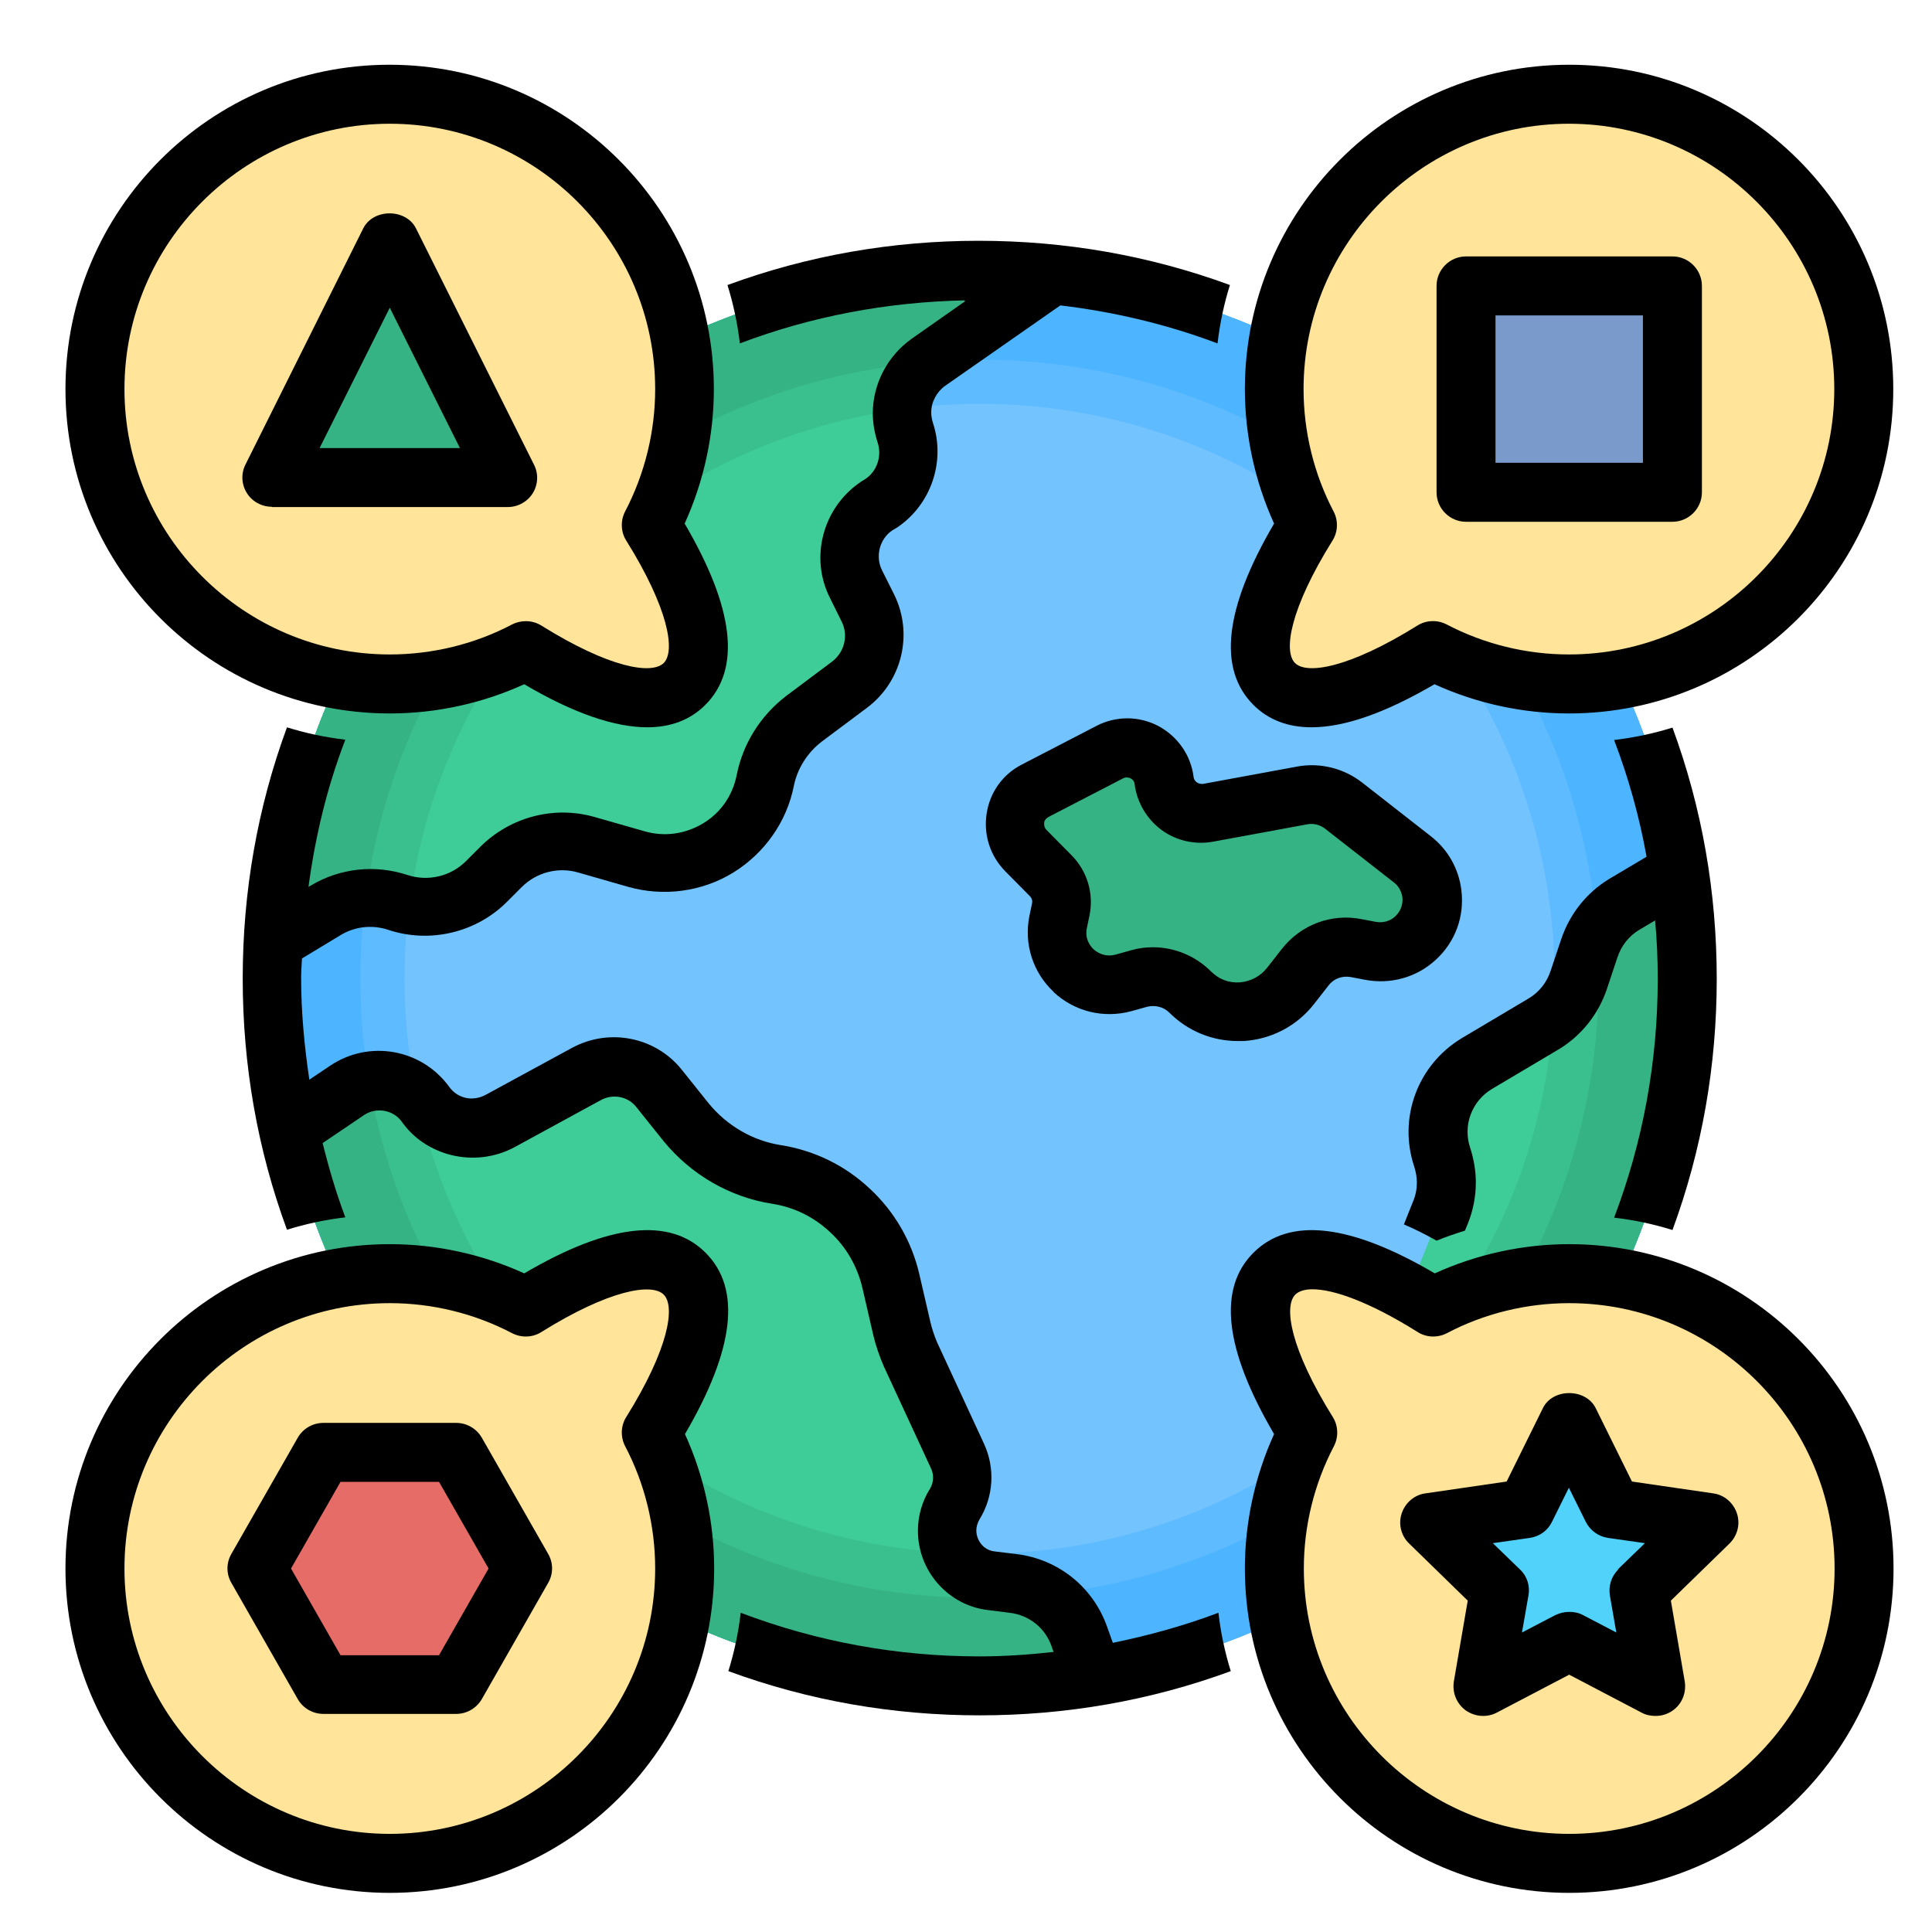 <svg width="43" height="43" viewBox="0 0 43 43" fill="none" xmlns="http://www.w3.org/2000/svg">
<g clip-path="url(#clip0_3003_18001)">
<path d="M21.801 37.535C30.499 37.535 37.551 30.484 37.551 21.785C37.551 13.087 30.499 6.035 21.801 6.035C13.102 6.035 6.051 13.087 6.051 21.785C6.051 30.484 13.102 37.535 21.801 37.535Z" fill="#73C3FF"/>
<path d="M21.801 6.035C13.105 6.035 6.051 13.09 6.051 21.785C6.051 30.48 13.105 37.535 21.801 37.535C30.496 37.535 37.551 30.48 37.551 21.785C37.551 13.09 30.496 6.035 21.801 6.035ZM21.801 34.582C14.733 34.582 9.004 28.853 9.004 21.785C9.004 14.717 14.733 8.988 21.801 8.988C28.869 8.988 34.598 14.717 34.598 21.785C34.598 28.853 28.869 34.582 21.801 34.582Z" fill="#5EBBFF"/>
<path d="M21.801 6.035C13.105 6.035 6.051 13.09 6.051 21.785C6.051 30.48 13.105 37.535 21.801 37.535C30.496 37.535 37.551 30.48 37.551 21.785C37.551 13.09 30.496 6.035 21.801 6.035ZM21.801 35.566C14.188 35.566 8.02 29.398 8.02 21.785C8.02 14.173 14.188 8.004 21.801 8.004C29.413 8.004 35.582 14.173 35.582 21.785C35.582 29.398 29.413 35.566 21.801 35.566Z" fill="#4DB4FF"/>
<path d="M36.069 28.453C37.02 26.425 37.552 24.167 37.552 21.785C37.552 20.978 37.493 20.177 37.368 19.403L36.148 20.131C35.78 20.354 35.511 20.696 35.373 21.096L35.137 21.818C34.999 22.218 34.73 22.559 34.362 22.782L32.866 23.675C32.151 24.108 31.836 24.974 32.098 25.762C32.157 25.946 32.19 26.129 32.19 26.32C32.19 26.549 32.144 26.773 32.059 26.983L31.344 28.767C31.534 28.866 31.724 28.977 31.902 29.089C32.807 28.617 33.837 28.348 34.927 28.348C35.314 28.348 35.701 28.38 36.069 28.453Z" fill="#3ECC98"/>
<path d="M24.34 37.325C23.513 37.463 22.667 37.535 21.8 37.535C14.267 37.535 7.967 32.239 6.418 25.165L7.717 24.285C8.288 23.898 9.063 24.036 9.47 24.594C9.712 24.942 10.106 25.125 10.506 25.125C10.71 25.125 10.92 25.073 11.117 24.968L13.053 23.911C13.597 23.616 14.273 23.747 14.661 24.226L15.264 24.981C15.776 25.604 16.491 26.024 17.285 26.149C17.916 26.247 18.48 26.536 18.919 26.95C19.366 27.363 19.687 27.914 19.832 28.531L20.075 29.581C20.12 29.778 20.186 29.968 20.265 30.152L21.315 32.423C21.472 32.764 21.446 33.164 21.249 33.486C21.131 33.676 21.079 33.88 21.079 34.077C21.079 34.621 21.479 35.127 22.076 35.192L22.542 35.251C23.218 35.33 23.789 35.783 24.019 36.426L24.34 37.325Z" fill="#3ECC98"/>
<path d="M23.461 6.12C22.916 6.061 22.365 6.035 21.801 6.035C13.374 6.035 6.49 12.657 6.07 20.985L7.258 20.269C7.744 19.98 8.328 19.921 8.859 20.099C9.056 20.164 9.26 20.197 9.463 20.197C9.968 20.197 10.461 20 10.828 19.633L11.156 19.305C11.648 18.812 12.377 18.622 13.046 18.812L14.168 19.134C15.455 19.501 16.774 18.694 17.036 17.388C17.148 16.837 17.456 16.351 17.902 16.01L18.913 15.255C19.445 14.855 19.615 14.133 19.32 13.543L19.064 13.024C18.749 12.407 18.953 11.653 19.53 11.265L19.615 11.213C20.127 10.865 20.35 10.222 20.153 9.631C20.108 9.487 20.081 9.343 20.081 9.198C20.081 8.759 20.298 8.339 20.672 8.07L23.461 6.12Z" fill="#3ECC98"/>
<path d="M37.552 21.785C37.552 24.167 37.02 26.425 36.069 28.453C35.701 28.38 35.314 28.348 34.927 28.348C34.067 28.348 33.247 28.518 32.492 28.82C33.68 27.022 34.422 24.909 34.566 22.632C34.828 22.422 35.025 22.139 35.137 21.818L35.373 21.096C35.511 20.696 35.78 20.354 36.148 20.131L37.368 19.403C37.493 20.177 37.552 20.978 37.552 21.785Z" fill="#3ABF8E"/>
<path d="M24.34 37.325C23.513 37.463 22.667 37.535 21.8 37.535C14.267 37.535 7.967 32.239 6.418 25.165L7.717 24.286C8.203 23.957 8.84 24.01 9.273 24.378C10.428 30.008 15.284 34.293 21.197 34.562C21.348 34.897 21.663 35.147 22.076 35.193L22.542 35.252C23.218 35.33 23.789 35.783 24.019 36.426L24.34 37.325Z" fill="#3ABF8E"/>
<path d="M23.461 6.12L20.672 8.07C20.324 8.319 20.114 8.7 20.088 9.106C14.359 9.868 9.837 14.422 9.109 20.158C9.023 20.145 8.938 20.125 8.859 20.099C8.328 19.921 7.744 19.98 7.258 20.269L6.07 20.985C6.49 12.657 13.374 6.035 21.801 6.035C22.365 6.035 22.916 6.061 23.461 6.12Z" fill="#3ABF8E"/>
<path d="M37.55 21.785C37.55 24.167 37.018 26.425 36.067 28.453C35.699 28.38 35.312 28.348 34.925 28.348C34.564 28.348 34.216 28.374 33.875 28.439C34.958 26.471 35.581 24.2 35.581 21.785C35.581 21.437 35.568 21.089 35.535 20.748C35.686 20.499 35.89 20.289 36.146 20.131L37.366 19.403C37.491 20.177 37.55 20.978 37.55 21.785Z" fill="#36B385"/>
<path d="M24.34 37.325C23.513 37.463 22.667 37.535 21.8 37.535C14.267 37.535 7.967 32.239 6.418 25.165L7.717 24.285C7.868 24.18 8.039 24.115 8.216 24.088C9.305 30.605 14.976 35.566 21.8 35.566C22.286 35.566 22.772 35.54 23.244 35.487C23.599 35.697 23.874 36.026 24.019 36.426L24.34 37.325Z" fill="#36B385"/>
<path d="M23.461 6.12L20.698 8.056H20.692C14.188 8.568 8.958 13.595 8.137 20.007C7.829 20.02 7.527 20.112 7.258 20.269L6.07 20.985C6.49 12.657 13.374 6.035 21.801 6.035C22.365 6.035 22.916 6.061 23.461 6.12Z" fill="#36B385"/>
<path d="M31.429 19.127L29.9 17.933C29.638 17.73 29.31 17.651 28.982 17.71L26.882 18.097C26.409 18.182 25.963 17.854 25.904 17.382C25.832 16.804 25.208 16.476 24.696 16.745L23.036 17.605C22.537 17.861 22.432 18.53 22.826 18.931L23.377 19.488C23.574 19.685 23.659 19.967 23.607 20.243L23.548 20.525C23.377 21.378 24.165 22.113 24.998 21.884L25.346 21.785C25.753 21.674 26.186 21.785 26.481 22.087C27.111 22.724 28.161 22.658 28.712 21.949L29.041 21.529C29.31 21.188 29.749 21.024 30.176 21.109L30.484 21.168C31.252 21.326 31.954 20.676 31.856 19.895C31.817 19.593 31.659 19.318 31.423 19.127H31.429Z" fill="#36B385"/>
<path d="M11.701 14.481C12.935 15.249 14.503 15.958 15.238 15.223C15.973 14.488 15.264 12.919 14.497 11.685C14.969 10.78 15.238 9.75 15.238 8.66C15.238 5.038 12.298 2.098 8.676 2.098C5.053 2.098 2.113 5.038 2.113 8.66C2.113 12.283 5.053 15.223 8.676 15.223C9.765 15.223 10.796 14.954 11.701 14.481Z" fill="#FFE499"/>
<path d="M34.926 15.223C38.549 15.223 41.489 12.283 41.489 8.66C41.489 5.038 38.549 2.098 34.926 2.098C31.304 2.098 28.364 5.038 28.364 8.66C28.364 9.75 28.633 10.78 29.105 11.685C28.337 12.919 27.629 14.488 28.364 15.223C29.099 15.958 30.667 15.249 31.901 14.481C32.807 14.954 33.837 15.223 34.926 15.223Z" fill="#FFE499"/>
<path d="M31.901 29.089C30.667 28.321 29.099 27.613 28.364 28.348C27.629 29.083 28.337 30.651 29.105 31.885C28.633 32.791 28.364 33.821 28.364 34.91C28.364 38.533 31.304 41.473 34.926 41.473C38.549 41.473 41.489 38.533 41.489 34.91C41.489 31.288 38.549 28.348 34.926 28.348C33.837 28.348 32.807 28.617 31.901 29.089Z" fill="#FFE499"/>
<path d="M8.676 28.348C5.053 28.348 2.113 31.288 2.113 34.91C2.113 38.533 5.053 41.473 8.676 41.473C12.298 41.473 15.238 38.533 15.238 34.91C15.238 33.821 14.969 32.791 14.497 31.885C15.264 30.651 15.973 29.083 15.238 28.348C14.503 27.613 12.935 28.321 11.701 29.089C10.796 28.617 9.765 28.348 8.676 28.348Z" fill="#FFE499"/>
<path d="M34.924 31.629L35.883 33.571L38.028 33.886L36.48 35.396L36.841 37.535L34.924 36.525L33.008 37.535L33.369 35.396L31.82 33.886L33.966 33.571L34.924 31.629Z" fill="#50D2FA"/>
<path d="M32.629 6.363H37.223V10.957H32.629V6.363Z" fill="#7B9ACC"/>
<path d="M11.301 10.629H6.051L8.676 5.379L11.301 10.629Z" fill="#36B385"/>
<path d="M10.152 32.325H7.199L5.723 34.91L7.199 37.496H10.152L11.629 34.91L10.152 32.325Z" fill="#E66D67"/>
<path d="M21.48 6.705L20.293 7.538C19.748 7.925 19.426 8.549 19.426 9.198C19.426 9.402 19.459 9.618 19.531 9.842C19.636 10.15 19.518 10.485 19.269 10.655L19.164 10.721C18.311 11.292 18.015 12.414 18.475 13.313L18.731 13.832C18.888 14.14 18.796 14.514 18.521 14.724L17.504 15.485C16.926 15.925 16.532 16.555 16.395 17.257C16.303 17.71 16.04 18.091 15.646 18.327C15.253 18.563 14.793 18.629 14.354 18.504L13.231 18.183C12.332 17.927 11.361 18.183 10.698 18.839L10.37 19.167C10.036 19.502 9.53 19.626 9.071 19.475C8.355 19.239 7.575 19.318 6.925 19.705L6.866 19.738C7.017 18.616 7.279 17.52 7.686 16.463C7.24 16.411 6.807 16.319 6.387 16.188C5.73 17.973 5.402 19.849 5.402 21.779C5.402 23.708 5.73 25.585 6.387 27.37C6.807 27.239 7.24 27.147 7.686 27.094C7.483 26.556 7.319 25.998 7.181 25.441L8.093 24.824C8.369 24.633 8.749 24.699 8.94 24.962C9.471 25.723 10.554 26.005 11.44 25.539L13.376 24.483C13.645 24.338 13.973 24.404 14.157 24.633L14.767 25.395C15.384 26.149 16.25 26.648 17.195 26.793C17.681 26.871 18.12 27.088 18.481 27.429C18.836 27.757 19.085 28.19 19.197 28.676L19.439 29.726C19.492 29.949 19.571 30.179 19.676 30.422L20.726 32.692C20.791 32.837 20.778 33.001 20.7 33.132C20.522 33.414 20.43 33.742 20.43 34.07C20.43 34.976 21.113 35.737 21.999 35.836L22.471 35.895C22.904 35.947 23.259 36.229 23.403 36.636L23.449 36.767C22.904 36.827 22.36 36.866 21.802 36.866C19.965 36.866 18.18 36.538 16.486 35.895C16.434 36.341 16.342 36.774 16.211 37.194C17.996 37.85 19.873 38.178 21.802 38.178C23.731 38.178 25.608 37.85 27.393 37.194C27.262 36.774 27.17 36.341 27.118 35.895C26.356 36.183 25.569 36.4 24.768 36.564L24.637 36.197C24.322 35.317 23.548 34.7 22.622 34.589L22.143 34.53C21.874 34.503 21.73 34.267 21.73 34.064C21.73 33.978 21.756 33.893 21.802 33.814C22.117 33.303 22.15 32.672 21.901 32.134L20.857 29.877C20.791 29.719 20.739 29.562 20.706 29.418L20.463 28.367C20.293 27.626 19.905 26.963 19.361 26.458C18.809 25.939 18.127 25.605 17.379 25.487C16.749 25.388 16.178 25.053 15.771 24.555L15.167 23.8C14.583 23.078 13.559 22.875 12.733 23.321L10.803 24.371C10.501 24.528 10.173 24.437 9.996 24.187C9.379 23.341 8.211 23.137 7.345 23.721L6.885 24.03C6.774 23.282 6.702 22.527 6.702 21.759C6.702 21.615 6.715 21.477 6.721 21.332L7.588 20.808C7.909 20.617 8.29 20.578 8.644 20.696C9.57 21.004 10.6 20.755 11.282 20.073L11.611 19.744C11.939 19.416 12.418 19.292 12.857 19.416L13.979 19.738C14.767 19.961 15.62 19.849 16.316 19.423C17.011 18.996 17.51 18.294 17.668 17.493C17.746 17.106 17.97 16.752 18.285 16.509L19.295 15.754C20.083 15.164 20.332 14.101 19.899 13.228L19.636 12.703C19.472 12.388 19.577 11.994 19.86 11.804L19.971 11.738C20.726 11.226 21.047 10.268 20.765 9.415C20.739 9.33 20.726 9.251 20.726 9.179C20.726 8.949 20.844 8.726 21.034 8.588L23.6 6.797C24.801 6.941 25.969 7.217 27.098 7.643C27.151 7.197 27.242 6.764 27.374 6.344C25.589 5.688 23.712 5.359 21.782 5.359C19.853 5.359 17.976 5.688 16.191 6.344C16.322 6.764 16.414 7.197 16.467 7.643C18.061 7.039 19.735 6.724 21.461 6.685L21.48 6.705Z" fill="black"/>
<path d="M37.224 27.376C37.881 25.591 38.209 23.715 38.209 21.785C38.209 19.856 37.881 17.979 37.224 16.194C36.804 16.325 36.371 16.417 35.925 16.47C36.247 17.316 36.489 18.182 36.647 19.068L35.807 19.567C35.315 19.869 34.941 20.335 34.751 20.893L34.514 21.601C34.429 21.864 34.258 22.08 34.029 22.218L32.526 23.111C31.548 23.708 31.115 24.883 31.476 25.965C31.515 26.09 31.535 26.208 31.535 26.32C31.535 26.458 31.509 26.602 31.45 26.74L31.246 27.252C31.482 27.35 31.725 27.475 31.974 27.613C32.184 27.527 32.395 27.455 32.605 27.39L32.67 27.232C32.788 26.937 32.847 26.628 32.847 26.32C32.847 26.07 32.808 25.821 32.723 25.552C32.552 25.053 32.755 24.509 33.202 24.239L34.705 23.347C35.197 23.045 35.571 22.579 35.761 22.021L35.997 21.313C36.083 21.05 36.253 20.834 36.483 20.696L36.837 20.486C36.877 20.912 36.896 21.345 36.896 21.785C36.896 23.623 36.568 25.408 35.925 27.101C36.371 27.153 36.804 27.245 37.224 27.376Z" fill="black"/>
<path d="M23.449 22.08C23.915 22.513 24.558 22.671 25.175 22.507L25.529 22.408C25.706 22.363 25.897 22.408 26.028 22.54C26.435 22.947 26.979 23.17 27.55 23.17H27.682C28.299 23.13 28.863 22.835 29.244 22.349L29.572 21.929C29.69 21.778 29.873 21.713 30.064 21.746L30.372 21.805C30.943 21.916 31.527 21.759 31.96 21.358C32.394 20.958 32.597 20.394 32.525 19.81C32.466 19.331 32.223 18.904 31.842 18.609L30.313 17.414C29.906 17.099 29.381 16.968 28.876 17.06L26.776 17.447C26.717 17.454 26.671 17.434 26.638 17.414C26.612 17.395 26.573 17.355 26.566 17.296C26.507 16.811 26.212 16.391 25.785 16.161C25.352 15.931 24.84 15.931 24.407 16.154L22.747 17.014C22.32 17.231 22.031 17.631 21.959 18.11C21.887 18.582 22.038 19.048 22.372 19.39L22.924 19.948C22.963 19.987 22.983 20.046 22.97 20.105L22.911 20.387C22.786 21.011 22.989 21.647 23.455 22.08H23.449ZM23.337 18.182L24.997 17.323C25.063 17.29 25.122 17.303 25.162 17.323C25.201 17.342 25.247 17.381 25.253 17.454C25.306 17.861 25.523 18.228 25.851 18.471C26.179 18.714 26.599 18.806 26.999 18.733L29.099 18.346C29.244 18.32 29.381 18.359 29.493 18.445L31.022 19.639C31.127 19.718 31.192 19.836 31.212 19.967C31.232 20.125 31.173 20.282 31.055 20.394C30.937 20.505 30.779 20.545 30.622 20.518L30.313 20.459C29.637 20.322 28.955 20.578 28.528 21.122L28.2 21.542C28.049 21.732 27.832 21.844 27.596 21.864C27.347 21.883 27.124 21.791 26.953 21.621C26.605 21.273 26.139 21.083 25.66 21.083C25.503 21.083 25.339 21.102 25.181 21.148L24.827 21.247C24.578 21.312 24.407 21.188 24.341 21.129C24.276 21.07 24.138 20.906 24.19 20.656L24.249 20.374C24.348 19.882 24.197 19.383 23.843 19.029L23.291 18.471C23.239 18.418 23.239 18.359 23.239 18.32C23.239 18.281 23.265 18.221 23.331 18.189L23.337 18.182Z" fill="black"/>
<path d="M38.127 33.237L36.322 32.974L35.515 31.34C35.292 30.894 34.557 30.894 34.34 31.34L33.533 32.974L31.729 33.237C31.479 33.269 31.276 33.447 31.197 33.683C31.118 33.919 31.184 34.182 31.361 34.352L32.667 35.625L32.358 37.423C32.319 37.673 32.418 37.916 32.621 38.067C32.825 38.211 33.093 38.231 33.31 38.119L34.925 37.273L36.539 38.119C36.637 38.172 36.742 38.191 36.847 38.191C36.985 38.191 37.116 38.152 37.234 38.067C37.438 37.922 37.536 37.673 37.497 37.423L37.188 35.625L38.495 34.352C38.672 34.175 38.737 33.919 38.658 33.683C38.58 33.447 38.376 33.269 38.127 33.237ZM36.02 34.93C35.863 35.081 35.797 35.297 35.83 35.507L35.974 36.334L35.233 35.947C35.135 35.894 35.029 35.875 34.925 35.875C34.819 35.875 34.715 35.901 34.616 35.947L33.874 36.334L34.019 35.507C34.058 35.297 33.986 35.074 33.828 34.93L33.225 34.346L34.052 34.228C34.268 34.195 34.452 34.063 34.544 33.867L34.918 33.112L35.292 33.867C35.39 34.063 35.574 34.195 35.784 34.228L36.611 34.346L36.007 34.93H36.02Z" fill="black"/>
<path d="M32.629 11.613H37.223C37.584 11.613 37.879 11.318 37.879 10.957V6.363C37.879 6.002 37.584 5.707 37.223 5.707H32.629C32.268 5.707 31.973 6.002 31.973 6.363V10.957C31.973 11.318 32.268 11.613 32.629 11.613ZM33.285 7.02H36.566V10.301H33.285V7.02Z" fill="black"/>
<path d="M6.05 11.285H11.3C11.53 11.285 11.739 11.167 11.858 10.977C11.976 10.787 11.989 10.544 11.884 10.34L9.259 5.084C9.036 4.637 8.307 4.637 8.084 5.084L5.466 10.334C5.361 10.537 5.374 10.78 5.492 10.97C5.61 11.161 5.82 11.279 6.05 11.279V11.285ZM8.675 6.849L10.237 9.973H7.113L8.675 6.849Z" fill="black"/>
<path d="M6.628 37.818C6.746 38.021 6.962 38.146 7.199 38.146H10.152C10.388 38.146 10.604 38.021 10.723 37.818L12.199 35.232C12.317 35.029 12.317 34.786 12.199 34.582L10.723 31.997C10.604 31.793 10.388 31.669 10.152 31.669H7.199C6.962 31.669 6.746 31.793 6.628 31.997L5.151 34.582C5.033 34.786 5.033 35.029 5.151 35.232L6.628 37.818ZM7.579 32.981H9.771L10.874 34.91L9.771 36.84H7.579L6.477 34.91L7.579 32.981Z" fill="black"/>
<path d="M8.676 15.879C9.706 15.879 10.73 15.656 11.668 15.229C12.758 15.872 13.676 16.187 14.405 16.187C14.93 16.187 15.363 16.023 15.698 15.689C16.498 14.888 16.341 13.536 15.238 11.653C15.665 10.714 15.888 9.69 15.888 8.66C15.888 4.677 12.653 1.441 8.669 1.441C4.686 1.441 1.457 4.677 1.457 8.66C1.457 12.644 4.692 15.879 8.676 15.879ZM8.676 2.754C11.931 2.754 14.582 5.405 14.582 8.66C14.582 9.605 14.352 10.544 13.913 11.384C13.808 11.587 13.814 11.836 13.939 12.033C14.884 13.549 15.035 14.494 14.772 14.757C14.503 15.019 13.565 14.868 12.049 13.923C11.944 13.858 11.826 13.825 11.701 13.825C11.596 13.825 11.491 13.851 11.399 13.897C10.566 14.337 9.621 14.566 8.676 14.566C5.421 14.566 2.77 11.915 2.77 8.66C2.77 5.405 5.421 2.754 8.676 2.754Z" fill="black"/>
<path d="M27.897 15.689C28.232 16.023 28.665 16.187 29.19 16.187C29.925 16.187 30.837 15.866 31.927 15.229C32.865 15.656 33.889 15.879 34.919 15.879C38.903 15.879 42.138 12.644 42.138 8.66C42.138 4.677 38.909 1.441 34.926 1.441C30.942 1.441 27.707 4.677 27.707 8.66C27.707 9.69 27.93 10.714 28.357 11.653C27.254 13.536 27.097 14.888 27.897 15.689ZM29.682 11.384C29.243 10.55 29.013 9.605 29.013 8.66C29.013 5.405 31.664 2.754 34.919 2.754C38.174 2.754 40.825 5.405 40.825 8.66C40.825 11.915 38.174 14.566 34.919 14.566C33.974 14.566 33.036 14.337 32.196 13.897C31.992 13.792 31.743 13.799 31.546 13.923C30.03 14.868 29.085 15.019 28.823 14.757C28.56 14.494 28.711 13.549 29.656 12.033C29.781 11.836 29.787 11.587 29.682 11.384Z" fill="black"/>
<path d="M34.926 27.691C33.895 27.691 32.872 27.914 31.933 28.341C30.056 27.238 28.698 27.081 27.897 27.882C27.097 28.682 27.254 30.034 28.357 31.918C27.93 32.856 27.707 33.88 27.707 34.91C27.707 38.894 30.942 42.129 34.926 42.129C38.909 42.129 42.144 38.894 42.144 34.91C42.144 30.927 38.909 27.691 34.926 27.691ZM34.926 40.816C31.671 40.816 29.019 38.165 29.019 34.91C29.019 33.965 29.249 33.027 29.689 32.187C29.794 31.983 29.787 31.734 29.663 31.537C28.718 30.021 28.567 29.076 28.829 28.814C28.901 28.741 29.033 28.695 29.21 28.695C29.669 28.695 30.463 28.964 31.553 29.647C31.749 29.772 31.999 29.778 32.202 29.673C33.036 29.233 33.981 29.004 34.926 29.004C38.181 29.004 40.832 31.655 40.832 34.91C40.832 38.165 38.181 40.816 34.926 40.816Z" fill="black"/>
<path d="M8.676 42.129C12.659 42.129 15.895 38.894 15.895 34.91C15.895 33.88 15.671 32.856 15.245 31.918C16.347 30.034 16.505 28.682 15.704 27.882C14.904 27.081 13.545 27.238 11.668 28.341C10.73 27.914 9.706 27.691 8.676 27.691C4.692 27.691 1.457 30.927 1.457 34.91C1.457 38.894 4.692 42.129 8.676 42.129ZM8.676 29.004C9.621 29.004 10.559 29.233 11.399 29.673C11.603 29.778 11.852 29.772 12.049 29.647C13.565 28.702 14.51 28.551 14.772 28.814C15.035 29.076 14.884 30.021 13.939 31.537C13.814 31.734 13.808 31.983 13.913 32.187C14.352 33.02 14.582 33.965 14.582 34.91C14.582 38.165 11.931 40.816 8.676 40.816C5.421 40.816 2.77 38.165 2.77 34.91C2.77 31.655 5.421 29.004 8.676 29.004Z" fill="black"/>
</g>
<defs>
<clipPath id="clip0_3003_18001">
<rect width="42" height="42" fill="white" transform="translate(0.801 0.785)"/>
</clipPath>
</defs>
</svg>
